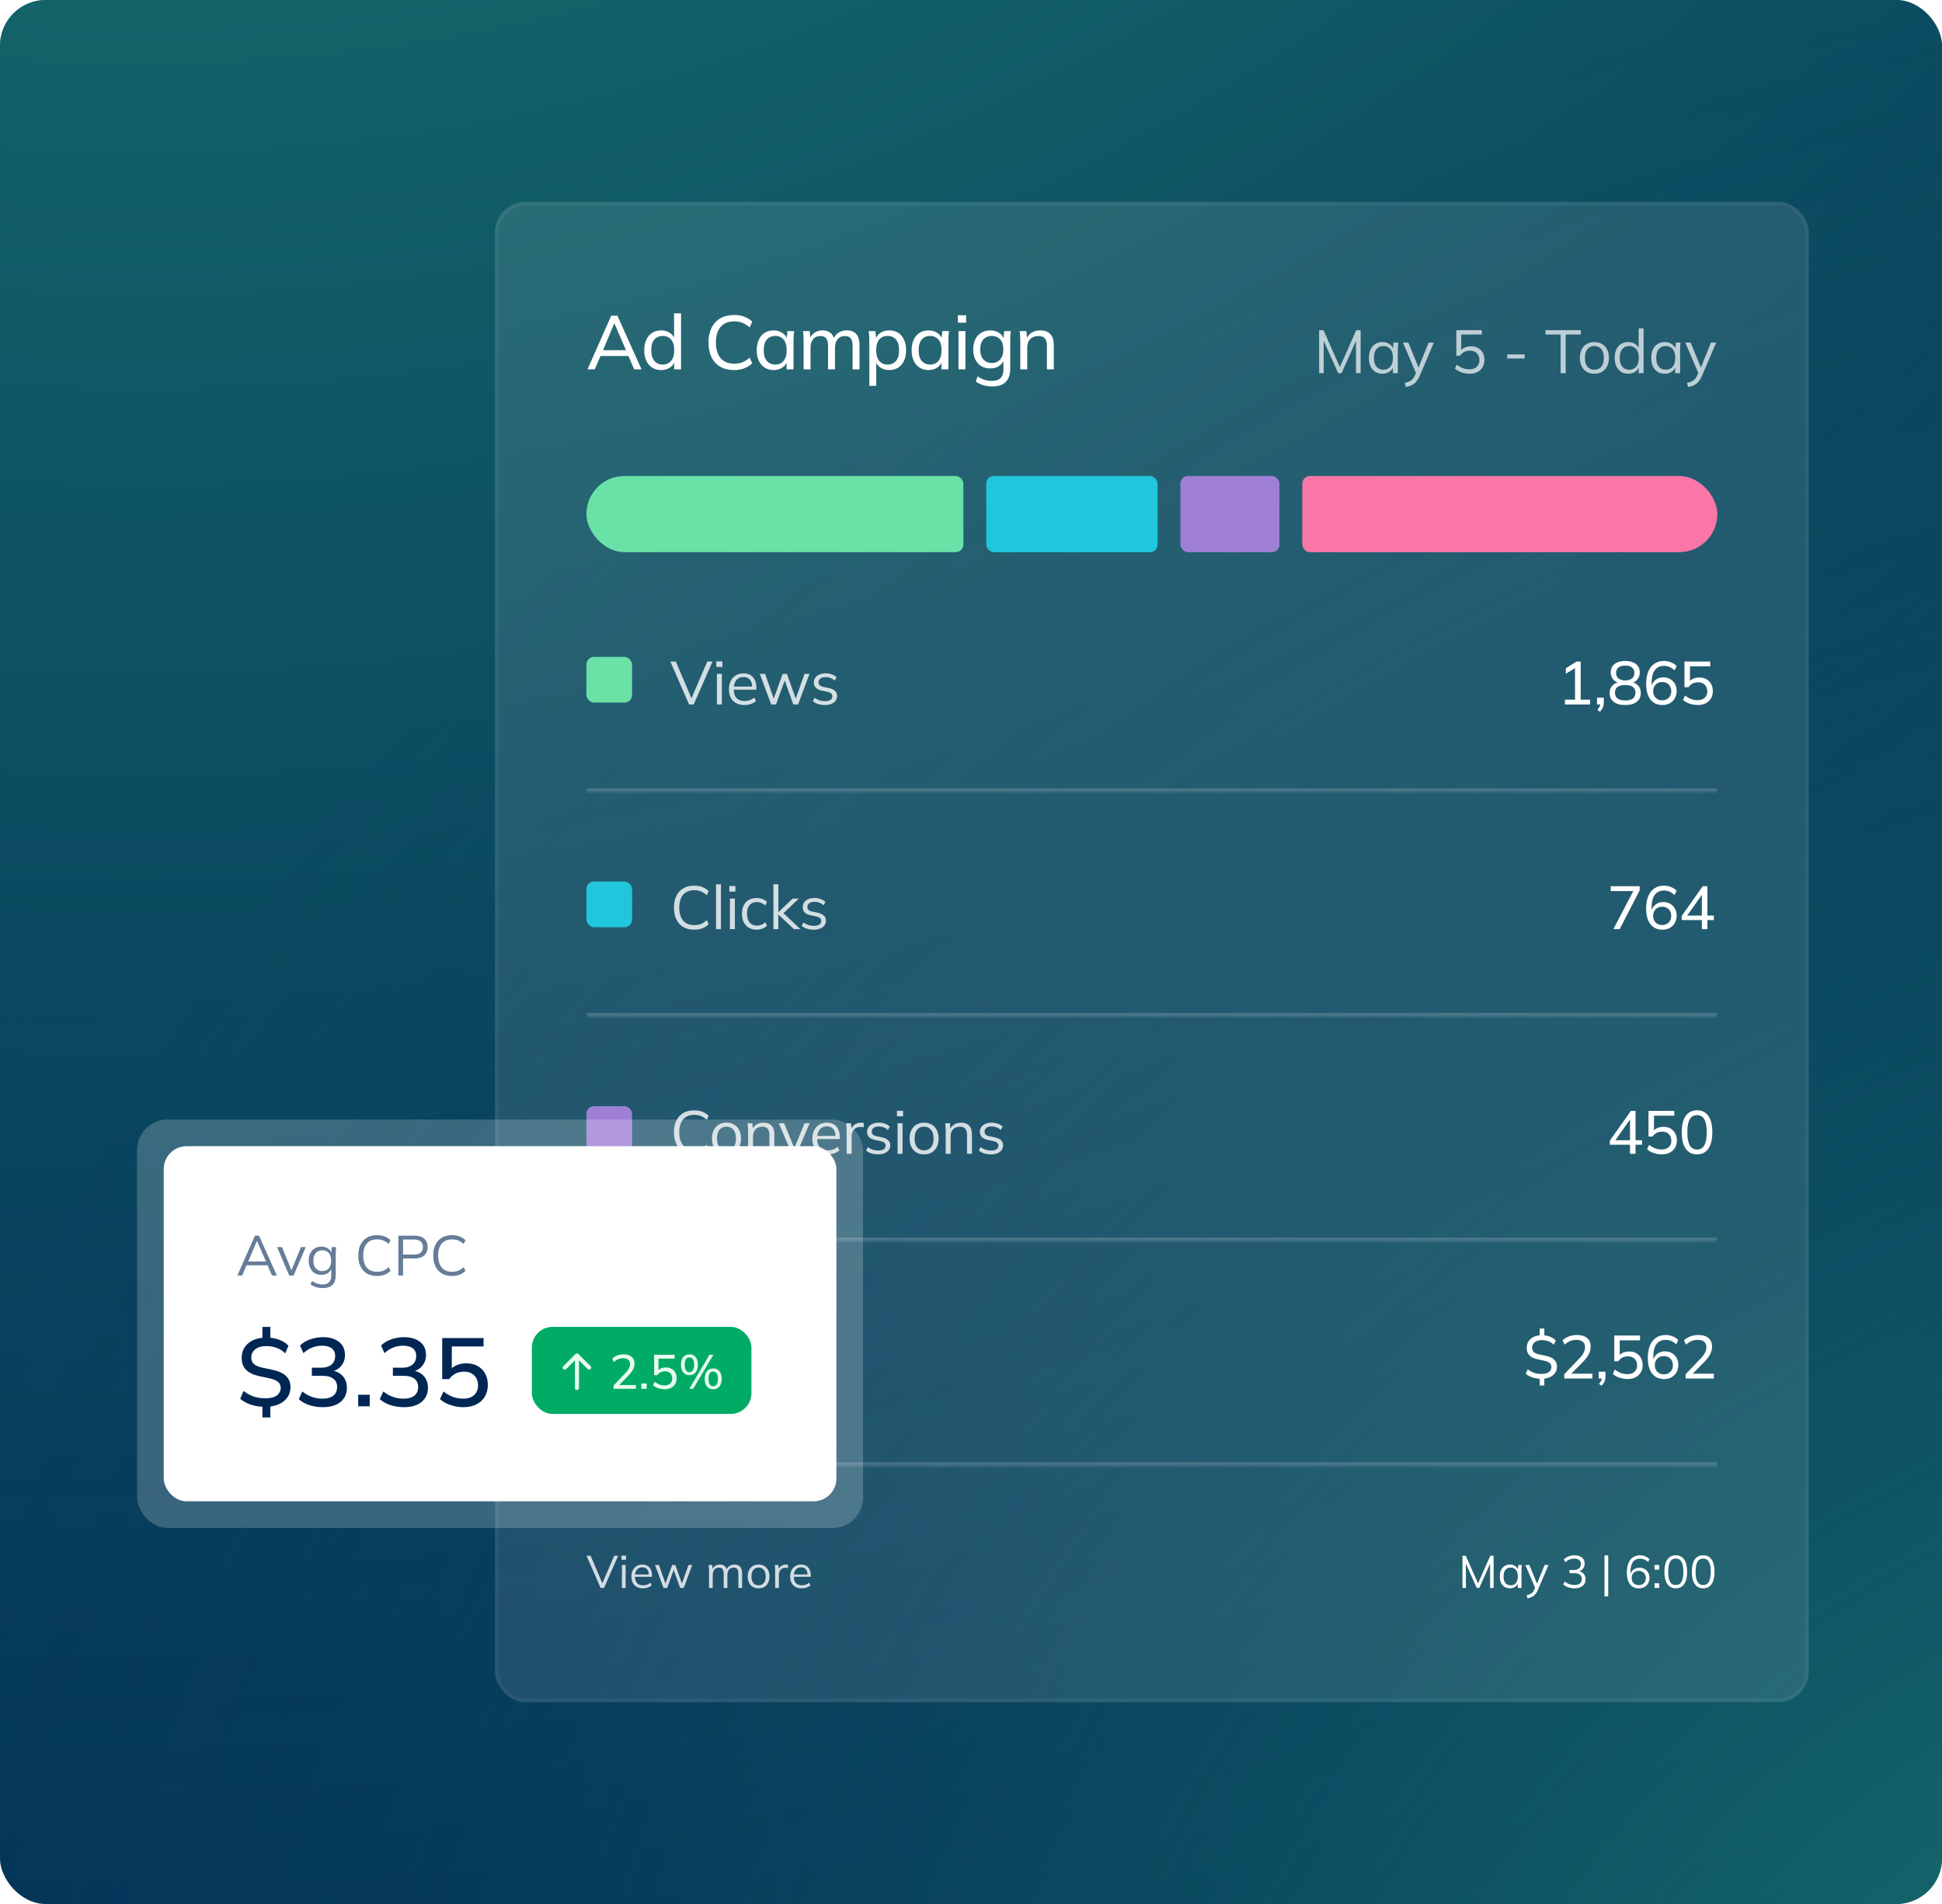 <?xml version="1.0" encoding="UTF-8"?> <svg xmlns="http://www.w3.org/2000/svg" width="510" height="500" viewBox="0 0 510 500" fill="none"><g clip-path="url(#clip0_1187_2104)"><rect width="510" height="500" rx="12" fill="#002654"></rect><circle opacity="0.7" cx="30" cy="-470" r="1534" fill="url(#paint0_radial_1187_2104)"></circle><circle opacity="0.6" cx="630" cy="651" r="703" fill="url(#paint1_radial_1187_2104)"></circle><g filter="url(#filter0_b_1187_2104)"><rect x="130" y="53" width="345" height="394" rx="8" fill="white" fill-opacity="0.1"></rect><rect x="130.5" y="53.5" width="344" height="393" rx="7.5" stroke="white" stroke-opacity="0.05"></rect><path d="M154.28 97L160.52 82.9H162.14L168.48 97H166.56L164.82 93L165.62 93.48H157.04L157.92 93L156.18 97H154.28ZM161.3 84.98L158.18 92.38L157.7 91.96H164.96L164.58 92.38L161.38 84.98H161.3ZM173.628 97.18C172.748 97.18 171.975 96.973 171.308 96.56C170.641 96.147 170.121 95.547 169.748 94.76C169.375 93.973 169.188 93.04 169.188 91.96C169.188 90.88 169.375 89.953 169.748 89.18C170.121 88.393 170.641 87.793 171.308 87.38C171.975 86.967 172.748 86.76 173.628 86.76C174.508 86.76 175.275 86.98 175.928 87.42C176.595 87.86 177.041 88.467 177.268 89.24H177.028V82.28H178.848V97H177.048V94.66H177.268C177.055 95.447 176.615 96.067 175.948 96.52C175.295 96.96 174.521 97.18 173.628 97.18ZM174.048 95.74C174.955 95.74 175.681 95.42 176.228 94.78C176.788 94.14 177.068 93.2 177.068 91.96C177.068 90.72 176.788 89.787 176.228 89.16C175.681 88.533 174.955 88.22 174.048 88.22C173.141 88.22 172.408 88.533 171.848 89.16C171.301 89.787 171.028 90.72 171.028 91.96C171.028 93.2 171.301 94.14 171.848 94.78C172.408 95.42 173.141 95.74 174.048 95.74ZM192.791 97.18C191.377 97.18 190.164 96.887 189.151 96.3C188.151 95.713 187.384 94.88 186.851 93.8C186.317 92.707 186.051 91.42 186.051 89.94C186.051 88.46 186.317 87.18 186.851 86.1C187.384 85.02 188.151 84.187 189.151 83.6C190.164 83.013 191.377 82.72 192.791 82.72C193.804 82.72 194.704 82.873 195.491 83.18C196.277 83.473 196.964 83.907 197.551 84.48L196.871 85.98C196.231 85.42 195.597 85.02 194.971 84.78C194.357 84.527 193.644 84.4 192.831 84.4C191.271 84.4 190.077 84.88 189.251 85.84C188.424 86.8 188.011 88.167 188.011 89.94C188.011 91.713 188.424 93.087 189.251 94.06C190.077 95.02 191.271 95.5 192.831 95.5C193.644 95.5 194.357 95.38 194.971 95.14C195.597 94.887 196.231 94.48 196.871 93.92L197.551 95.4C196.964 95.973 196.271 96.413 195.471 96.72C194.684 97.027 193.791 97.18 192.791 97.18ZM203.17 97.18C202.29 97.18 201.517 96.973 200.85 96.56C200.183 96.147 199.663 95.547 199.29 94.76C198.917 93.973 198.73 93.04 198.73 91.96C198.73 90.88 198.917 89.953 199.29 89.18C199.663 88.393 200.183 87.793 200.85 87.38C201.517 86.967 202.29 86.76 203.17 86.76C204.063 86.76 204.837 86.987 205.49 87.44C206.157 87.88 206.597 88.487 206.81 89.26H206.57L206.79 86.94H208.55C208.51 87.34 208.47 87.74 208.43 88.14C208.403 88.54 208.39 88.933 208.39 89.32V97H206.57V94.7H206.79C206.577 95.46 206.137 96.067 205.47 96.52C204.817 96.96 204.05 97.18 203.17 97.18ZM203.59 95.74C204.497 95.74 205.223 95.42 205.77 94.78C206.317 94.14 206.59 93.2 206.59 91.96C206.59 90.72 206.317 89.787 205.77 89.16C205.223 88.533 204.497 88.22 203.59 88.22C202.683 88.22 201.95 88.533 201.39 89.16C200.843 89.787 200.57 90.72 200.57 91.96C200.57 93.2 200.843 94.14 201.39 94.78C201.937 95.42 202.67 95.74 203.59 95.74ZM211.04 97V89.32C211.04 88.933 211.026 88.54 211 88.14C210.973 87.74 210.933 87.34 210.88 86.94H212.64L212.84 89.1H212.6C212.866 88.353 213.293 87.78 213.88 87.38C214.466 86.967 215.166 86.76 215.98 86.76C216.806 86.76 217.486 86.96 218.02 87.36C218.553 87.747 218.913 88.36 219.1 89.2H218.8C219.053 88.453 219.5 87.86 220.14 87.42C220.78 86.98 221.526 86.76 222.38 86.76C223.486 86.76 224.32 87.087 224.88 87.74C225.44 88.38 225.72 89.38 225.72 90.74V97H223.9V90.84C223.9 89.92 223.74 89.26 223.42 88.86C223.1 88.447 222.593 88.24 221.9 88.24C221.086 88.24 220.446 88.52 219.98 89.08C219.513 89.627 219.28 90.373 219.28 91.32V97H217.46V90.84C217.46 89.92 217.3 89.26 216.98 88.86C216.673 88.447 216.166 88.24 215.46 88.24C214.646 88.24 214.006 88.52 213.54 89.08C213.086 89.627 212.86 90.373 212.86 91.32V97H211.04ZM228.296 101.32V89.32C228.296 88.933 228.282 88.54 228.256 88.14C228.229 87.74 228.189 87.34 228.136 86.94H229.896L230.116 89.26H229.896C230.096 88.487 230.522 87.88 231.176 87.44C231.829 86.987 232.609 86.76 233.516 86.76C234.409 86.76 235.189 86.967 235.856 87.38C236.522 87.793 237.036 88.393 237.396 89.18C237.769 89.953 237.956 90.88 237.956 91.96C237.956 93.04 237.769 93.973 237.396 94.76C237.036 95.547 236.522 96.147 235.856 96.56C235.189 96.973 234.409 97.18 233.516 97.18C232.622 97.18 231.849 96.96 231.196 96.52C230.556 96.067 230.122 95.46 229.896 94.7H230.116V101.32H228.296ZM233.096 95.74C234.016 95.74 234.749 95.42 235.296 94.78C235.842 94.14 236.116 93.2 236.116 91.96C236.116 90.72 235.842 89.787 235.296 89.16C234.749 88.533 234.016 88.22 233.096 88.22C232.176 88.22 231.442 88.533 230.896 89.16C230.362 89.787 230.096 90.72 230.096 91.96C230.096 93.2 230.362 94.14 230.896 94.78C231.442 95.42 232.176 95.74 233.096 95.74ZM243.845 97.18C242.965 97.18 242.192 96.973 241.525 96.56C240.858 96.147 240.338 95.547 239.965 94.76C239.592 93.973 239.405 93.04 239.405 91.96C239.405 90.88 239.592 89.953 239.965 89.18C240.338 88.393 240.858 87.793 241.525 87.38C242.192 86.967 242.965 86.76 243.845 86.76C244.738 86.76 245.512 86.987 246.165 87.44C246.832 87.88 247.272 88.487 247.485 89.26H247.245L247.465 86.94H249.225C249.185 87.34 249.145 87.74 249.105 88.14C249.078 88.54 249.065 88.933 249.065 89.32V97H247.245V94.7H247.465C247.252 95.46 246.812 96.067 246.145 96.52C245.492 96.96 244.725 97.18 243.845 97.18ZM244.265 95.74C245.172 95.74 245.898 95.42 246.445 94.78C246.992 94.14 247.265 93.2 247.265 91.96C247.265 90.72 246.992 89.787 246.445 89.16C245.898 88.533 245.172 88.22 244.265 88.22C243.358 88.22 242.625 88.533 242.065 89.16C241.518 89.787 241.245 90.72 241.245 91.96C241.245 93.2 241.518 94.14 242.065 94.78C242.612 95.42 243.345 95.74 244.265 95.74ZM251.715 97V86.94H253.535V97H251.715ZM251.555 84.74V82.78H253.715V84.74H251.555ZM260.658 101.48C259.778 101.48 258.971 101.373 258.238 101.16C257.504 100.947 256.844 100.62 256.258 100.18L256.738 98.84C257.151 99.12 257.558 99.347 257.958 99.52C258.358 99.693 258.771 99.82 259.198 99.9C259.638 99.98 260.091 100.02 260.558 100.02C261.544 100.02 262.284 99.767 262.778 99.26C263.271 98.753 263.518 98.033 263.518 97.1V94.28H263.718C263.504 95.04 263.064 95.647 262.398 96.1C261.744 96.54 260.971 96.76 260.078 96.76C259.171 96.76 258.378 96.56 257.698 96.16C257.031 95.747 256.511 95.167 256.138 94.42C255.764 93.66 255.578 92.773 255.578 91.76C255.578 90.733 255.764 89.847 256.138 89.1C256.511 88.353 257.031 87.78 257.698 87.38C258.378 86.967 259.171 86.76 260.078 86.76C260.971 86.76 261.744 86.98 262.398 87.42C263.051 87.86 263.484 88.467 263.698 89.24L263.518 89.06L263.698 86.94H265.458C265.418 87.34 265.378 87.74 265.338 88.14C265.311 88.54 265.298 88.933 265.298 89.32V96.88C265.298 98.373 264.904 99.513 264.118 100.3C263.344 101.087 262.191 101.48 260.658 101.48ZM260.478 95.32C261.398 95.32 262.131 95.007 262.678 94.38C263.224 93.753 263.498 92.88 263.498 91.76C263.498 90.627 263.224 89.753 262.678 89.14C262.131 88.527 261.398 88.22 260.478 88.22C259.544 88.22 258.798 88.527 258.238 89.14C257.691 89.753 257.418 90.627 257.418 91.76C257.418 92.88 257.691 93.753 258.238 94.38C258.798 95.007 259.544 95.32 260.478 95.32ZM267.946 97V89.32C267.946 88.933 267.932 88.54 267.906 88.14C267.879 87.74 267.839 87.34 267.786 86.94H269.546L269.746 89.1H269.506C269.812 88.34 270.286 87.76 270.926 87.36C271.566 86.96 272.312 86.76 273.166 86.76C274.352 86.76 275.246 87.087 275.846 87.74C276.446 88.38 276.746 89.38 276.746 90.74V97H274.926V90.84C274.926 89.92 274.746 89.26 274.386 88.86C274.026 88.447 273.466 88.24 272.706 88.24C271.799 88.24 271.079 88.513 270.546 89.06C270.026 89.607 269.766 90.347 269.766 91.28V97H267.946Z" fill="white"></path><path opacity="0.7" d="M346.424 98V86.72H347.576L352.104 96.944H351.64L356.168 86.72H357.32V98H356.104V88.432H356.584L352.312 98H351.432L347.144 88.432H347.624V98H346.424ZM363.054 98.144C362.34 98.144 361.716 97.979 361.182 97.648C360.649 97.307 360.233 96.827 359.934 96.208C359.646 95.589 359.502 94.848 359.502 93.984C359.502 93.109 359.646 92.363 359.934 91.744C360.233 91.125 360.649 90.651 361.182 90.32C361.716 89.989 362.34 89.824 363.054 89.824C363.78 89.824 364.404 90.011 364.926 90.384C365.46 90.747 365.812 91.243 365.982 91.872H365.79L365.966 89.968H367.214C367.182 90.277 367.15 90.592 367.118 90.912C367.097 91.221 367.086 91.525 367.086 91.824V98H365.79V96.112H365.966C365.796 96.741 365.444 97.237 364.91 97.6C364.377 97.963 363.758 98.144 363.054 98.144ZM363.31 97.088C364.078 97.088 364.686 96.827 365.134 96.304C365.582 95.771 365.806 94.997 365.806 93.984C365.806 92.96 365.582 92.187 365.134 91.664C364.686 91.131 364.078 90.864 363.31 90.864C362.553 90.864 361.945 91.131 361.486 91.664C361.038 92.187 360.814 92.96 360.814 93.984C360.814 94.997 361.038 95.771 361.486 96.304C361.945 96.827 362.553 97.088 363.31 97.088ZM369.194 101.632L368.89 100.56C369.391 100.443 369.807 100.304 370.138 100.144C370.479 99.995 370.762 99.792 370.986 99.536C371.21 99.28 371.402 98.96 371.562 98.576L371.978 97.632L371.946 98.176L368.442 89.968H369.85L372.746 97.024H372.33L375.194 89.968H376.554L372.842 98.672C372.629 99.184 372.394 99.611 372.138 99.952C371.882 100.304 371.605 100.587 371.306 100.8C371.018 101.024 370.698 101.2 370.346 101.328C369.994 101.456 369.61 101.557 369.194 101.632ZM385.93 98.144C385.439 98.144 384.959 98.091 384.49 97.984C384.021 97.877 383.578 97.723 383.162 97.52C382.757 97.317 382.399 97.072 382.09 96.784L382.586 95.76C383.109 96.176 383.642 96.485 384.186 96.688C384.73 96.88 385.311 96.976 385.93 96.976C386.741 96.976 387.375 96.757 387.834 96.32C388.293 95.883 388.522 95.307 388.522 94.592C388.522 93.856 388.303 93.253 387.866 92.784C387.429 92.315 386.821 92.08 386.042 92.08C385.487 92.08 384.991 92.192 384.554 92.416C384.117 92.629 383.738 92.965 383.418 93.424H382.458V86.72H389.146V87.84H383.738V92.336H383.386C383.674 91.888 384.069 91.547 384.57 91.312C385.082 91.067 385.658 90.944 386.298 90.944C387.023 90.944 387.647 91.093 388.17 91.392C388.703 91.691 389.114 92.107 389.402 92.64C389.69 93.173 389.834 93.797 389.834 94.512C389.834 95.227 389.674 95.861 389.354 96.416C389.045 96.96 388.597 97.387 388.01 97.696C387.434 97.995 386.741 98.144 385.93 98.144ZM395.84 94.144V93.072H400.4V94.144H395.84ZM409.847 98V87.84H405.863V86.72H415.143V87.84H411.175V98H409.847ZM418.701 98.144C417.933 98.144 417.261 97.979 416.685 97.648C416.119 97.307 415.682 96.827 415.373 96.208C415.063 95.579 414.909 94.837 414.909 93.984C414.909 93.12 415.063 92.379 415.373 91.76C415.682 91.141 416.119 90.667 416.685 90.336C417.261 89.995 417.933 89.824 418.701 89.824C419.479 89.824 420.151 89.995 420.717 90.336C421.293 90.667 421.735 91.141 422.045 91.76C422.365 92.379 422.525 93.12 422.525 93.984C422.525 94.837 422.365 95.579 422.045 96.208C421.735 96.827 421.293 97.307 420.717 97.648C420.151 97.979 419.479 98.144 418.701 98.144ZM418.701 97.088C419.469 97.088 420.077 96.827 420.525 96.304C420.973 95.771 421.197 94.997 421.197 93.984C421.197 92.96 420.967 92.187 420.509 91.664C420.061 91.131 419.458 90.864 418.701 90.864C417.943 90.864 417.341 91.131 416.893 91.664C416.445 92.187 416.221 92.96 416.221 93.984C416.221 94.997 416.445 95.771 416.893 96.304C417.341 96.827 417.943 97.088 418.701 97.088ZM427.585 98.144C426.881 98.144 426.263 97.979 425.729 97.648C425.196 97.307 424.78 96.827 424.481 96.208C424.193 95.589 424.049 94.848 424.049 93.984C424.049 93.109 424.193 92.363 424.481 91.744C424.78 91.125 425.196 90.651 425.729 90.32C426.263 89.989 426.881 89.824 427.585 89.824C428.311 89.824 428.935 90.005 429.457 90.368C429.991 90.731 430.348 91.221 430.529 91.84H430.337V86.224H431.633V98H430.353V96.08H430.529C430.359 96.72 430.007 97.227 429.473 97.6C428.94 97.963 428.311 98.144 427.585 98.144ZM427.857 97.088C428.615 97.088 429.223 96.827 429.681 96.304C430.14 95.771 430.369 94.997 430.369 93.984C430.369 92.96 430.14 92.187 429.681 91.664C429.223 91.131 428.615 90.864 427.857 90.864C427.1 90.864 426.492 91.131 426.033 91.664C425.585 92.187 425.361 92.96 425.361 93.984C425.361 94.997 425.585 95.771 426.033 96.304C426.492 96.827 427.1 97.088 427.857 97.088ZM437.195 98.144C436.48 98.144 435.856 97.979 435.323 97.648C434.79 97.307 434.374 96.827 434.075 96.208C433.787 95.589 433.643 94.848 433.643 93.984C433.643 93.109 433.787 92.363 434.075 91.744C434.374 91.125 434.79 90.651 435.323 90.32C435.856 89.989 436.48 89.824 437.195 89.824C437.92 89.824 438.544 90.011 439.067 90.384C439.6 90.747 439.952 91.243 440.123 91.872H439.931L440.107 89.968H441.355C441.323 90.277 441.291 90.592 441.259 90.912C441.238 91.221 441.227 91.525 441.227 91.824V98H439.931V96.112H440.107C439.936 96.741 439.584 97.237 439.051 97.6C438.518 97.963 437.899 98.144 437.195 98.144ZM437.451 97.088C438.219 97.088 438.827 96.827 439.275 96.304C439.723 95.771 439.947 94.997 439.947 93.984C439.947 92.96 439.723 92.187 439.275 91.664C438.827 91.131 438.219 90.864 437.451 90.864C436.694 90.864 436.086 91.131 435.627 91.664C435.179 92.187 434.955 92.96 434.955 93.984C434.955 94.997 435.179 95.771 435.627 96.304C436.086 96.827 436.694 97.088 437.451 97.088ZM443.335 101.632L443.031 100.56C443.532 100.443 443.948 100.304 444.279 100.144C444.62 99.995 444.903 99.792 445.127 99.536C445.351 99.28 445.543 98.96 445.703 98.576L446.119 97.632L446.087 98.176L442.583 89.968H443.991L446.887 97.024H446.471L449.335 89.968H450.695L446.983 98.672C446.769 99.184 446.535 99.611 446.279 99.952C446.023 100.304 445.745 100.587 445.447 100.8C445.159 101.024 444.839 101.2 444.487 101.328C444.135 101.456 443.751 101.557 443.335 101.632Z" fill="white"></path><g clip-path="url(#clip1_1187_2104)"><rect x="154" y="125" width="99" height="20" rx="2" fill="#69E1A7"></rect><rect x="259" y="125" width="45" height="20" rx="2" fill="#21C6DC"></rect><rect x="310" y="125" width="26" height="20" rx="2" fill="#9F80D5"></rect><rect x="342" y="125" width="109" height="20" rx="2" fill="#FA76A6"></rect></g><mask id="path-13-inside-1_1187_2104" fill="white"><path d="M154 169H451V208H154V169Z"></path></mask><path d="M451 207H154V209H451V207Z" fill="#E5E9EE" fill-opacity="0.2" mask="url(#path-13-inside-1_1187_2104)"></path><rect x="154" y="172.5" width="12" height="12" rx="2" fill="#69E1A7"></rect><path opacity="0.8" d="M180.96 185L176.048 173.72H177.472L181.84 183.944H181.344L185.744 173.72H187.12L182.176 185H180.96ZM188.276 185V176.968H189.572V185H188.276ZM188.116 175.144V173.688H189.716V175.144H188.116ZM195.496 185.144C194.238 185.144 193.246 184.781 192.52 184.056C191.795 183.32 191.432 182.301 191.432 181C191.432 180.157 191.592 179.427 191.912 178.808C192.232 178.179 192.68 177.693 193.256 177.352C193.832 177 194.494 176.824 195.24 176.824C195.976 176.824 196.595 176.979 197.096 177.288C197.598 177.597 197.982 178.04 198.248 178.616C198.515 179.181 198.648 179.853 198.648 180.632V181.112H192.424V180.296H197.8L197.528 180.504C197.528 179.651 197.336 178.984 196.952 178.504C196.568 178.024 195.998 177.784 195.24 177.784C194.44 177.784 193.816 178.067 193.368 178.632C192.92 179.187 192.696 179.939 192.696 180.888V181.032C192.696 182.035 192.942 182.797 193.432 183.32C193.934 183.832 194.632 184.088 195.528 184.088C196.008 184.088 196.456 184.019 196.872 183.88C197.299 183.731 197.704 183.491 198.088 183.16L198.536 184.072C198.184 184.413 197.736 184.68 197.192 184.872C196.659 185.053 196.094 185.144 195.496 185.144ZM202.522 185L199.546 176.968H200.922L203.402 184.04H202.986L205.546 176.968H206.666L209.178 184.04H208.778L211.274 176.968H212.586L209.594 185H208.346L205.754 177.816H206.394L203.786 185H202.522ZM216.64 185.144C216 185.144 215.402 185.059 214.848 184.888C214.293 184.707 213.834 184.456 213.472 184.136L213.92 183.224C214.314 183.533 214.741 183.763 215.2 183.912C215.669 184.061 216.154 184.136 216.656 184.136C217.296 184.136 217.776 184.024 218.096 183.8C218.426 183.565 218.592 183.245 218.592 182.84C218.592 182.531 218.485 182.285 218.272 182.104C218.069 181.912 217.733 181.763 217.264 181.656L215.776 181.352C215.093 181.203 214.581 180.952 214.24 180.6C213.898 180.237 213.728 179.779 213.728 179.224C213.728 178.755 213.85 178.344 214.096 177.992C214.341 177.629 214.698 177.347 215.168 177.144C215.637 176.931 216.186 176.824 216.816 176.824C217.402 176.824 217.941 176.915 218.432 177.096C218.933 177.267 219.349 177.517 219.68 177.848L219.216 178.744C218.896 178.435 218.528 178.205 218.112 178.056C217.706 177.896 217.285 177.816 216.848 177.816C216.218 177.816 215.744 177.944 215.424 178.2C215.114 178.445 214.96 178.771 214.96 179.176C214.96 179.485 215.056 179.741 215.248 179.944C215.45 180.136 215.76 180.28 216.176 180.376L217.664 180.68C218.389 180.84 218.928 181.091 219.28 181.432C219.642 181.763 219.824 182.211 219.824 182.776C219.824 183.256 219.69 183.677 219.424 184.04C219.157 184.392 218.784 184.664 218.304 184.856C217.834 185.048 217.28 185.144 216.64 185.144Z" fill="white"></path><path d="M410.984 185V183.736H413.624V174.984H414.376L411.224 176.936V175.48L414.04 173.72H415.112V183.736H417.592V185H410.984ZM420.146 186.904L419.49 186.392C419.788 186.083 419.991 185.789 420.098 185.512C420.204 185.245 420.258 184.968 420.258 184.68L420.578 185H419.41V183.224H421.186V184.456C421.186 184.915 421.111 185.336 420.962 185.72C420.812 186.115 420.54 186.509 420.146 186.904ZM426.808 185.144C425.507 185.144 424.499 184.867 423.784 184.312C423.069 183.757 422.712 182.984 422.712 181.992C422.712 181.213 422.952 180.568 423.432 180.056C423.923 179.533 424.557 179.219 425.336 179.112V179.368C424.621 179.219 424.051 178.893 423.624 178.392C423.208 177.891 423 177.288 423 176.584C423 175.645 423.336 174.909 424.008 174.376C424.691 173.843 425.624 173.576 426.808 173.576C428.003 173.576 428.936 173.843 429.608 174.376C430.291 174.909 430.632 175.645 430.632 176.584C430.632 177.288 430.429 177.896 430.024 178.408C429.629 178.92 429.08 179.24 428.376 179.368V179.112C429.155 179.219 429.768 179.533 430.216 180.056C430.675 180.568 430.904 181.213 430.904 181.992C430.904 182.984 430.547 183.757 429.832 184.312C429.128 184.867 428.12 185.144 426.808 185.144ZM426.808 183.944C427.715 183.944 428.387 183.773 428.824 183.432C429.272 183.091 429.496 182.584 429.496 181.912C429.496 181.229 429.272 180.723 428.824 180.392C428.387 180.061 427.715 179.896 426.808 179.896C425.912 179.896 425.24 180.061 424.792 180.392C424.344 180.723 424.12 181.229 424.12 181.912C424.12 182.584 424.344 183.091 424.792 183.432C425.24 183.773 425.912 183.944 426.808 183.944ZM426.808 178.68C427.587 178.68 428.179 178.509 428.584 178.168C429 177.816 429.208 177.331 429.208 176.712C429.208 176.104 429 175.629 428.584 175.288C428.179 174.947 427.587 174.776 426.808 174.776C426.04 174.776 425.448 174.947 425.032 175.288C424.616 175.629 424.408 176.104 424.408 176.712C424.408 177.331 424.616 177.816 425.032 178.168C425.448 178.509 426.04 178.68 426.808 178.68ZM436.61 185.144C435.234 185.144 434.173 184.659 433.426 183.688C432.679 182.717 432.306 181.363 432.306 179.624C432.306 178.323 432.493 177.224 432.866 176.328C433.25 175.432 433.794 174.749 434.498 174.28C435.202 173.811 436.045 173.576 437.026 173.576C437.623 173.576 438.221 173.693 438.818 173.928C439.415 174.163 439.911 174.488 440.306 174.904L439.762 176.056C439.367 175.651 438.93 175.352 438.45 175.16C437.981 174.957 437.501 174.856 437.01 174.856C435.954 174.856 435.143 175.235 434.578 175.992C434.023 176.739 433.746 177.853 433.746 179.336V180.76H433.586C433.661 180.163 433.842 179.651 434.13 179.224C434.429 178.797 434.807 178.467 435.266 178.232C435.735 177.997 436.263 177.88 436.85 177.88C437.522 177.88 438.119 178.035 438.642 178.344C439.165 178.653 439.575 179.075 439.874 179.608C440.173 180.141 440.322 180.76 440.322 181.464C440.322 182.168 440.162 182.803 439.842 183.368C439.522 183.923 439.085 184.36 438.53 184.68C437.975 184.989 437.335 185.144 436.61 185.144ZM436.53 183.912C436.999 183.912 437.41 183.811 437.762 183.608C438.125 183.405 438.402 183.123 438.594 182.76C438.797 182.397 438.898 181.981 438.898 181.512C438.898 181.043 438.797 180.627 438.594 180.264C438.402 179.901 438.125 179.619 437.762 179.416C437.41 179.213 436.999 179.112 436.53 179.112C436.061 179.112 435.645 179.213 435.282 179.416C434.93 179.619 434.653 179.901 434.45 180.264C434.247 180.627 434.146 181.043 434.146 181.512C434.146 181.981 434.247 182.397 434.45 182.76C434.653 183.123 434.93 183.405 435.282 183.608C435.645 183.811 436.061 183.912 436.53 183.912ZM445.868 185.144C445.377 185.144 444.892 185.091 444.412 184.984C443.942 184.877 443.5 184.728 443.084 184.536C442.668 184.333 442.305 184.088 441.996 183.8L442.524 182.648C443.046 183.064 443.58 183.373 444.124 183.576C444.668 183.768 445.238 183.864 445.836 183.864C446.625 183.864 447.244 183.656 447.692 183.24C448.14 182.824 448.364 182.269 448.364 181.576C448.364 180.861 448.15 180.285 447.724 179.848C447.297 179.4 446.705 179.176 445.948 179.176C445.425 179.176 444.95 179.283 444.524 179.496C444.108 179.699 443.74 180.024 443.42 180.472H442.364V173.72H449.132V174.984H443.804V179.256H443.42C443.708 178.829 444.097 178.499 444.588 178.264C445.089 178.029 445.649 177.912 446.268 177.912C446.993 177.912 447.617 178.061 448.14 178.36C448.673 178.659 449.084 179.08 449.372 179.624C449.67 180.157 449.82 180.781 449.82 181.496C449.82 182.211 449.66 182.845 449.34 183.4C449.02 183.944 448.561 184.371 447.964 184.68C447.377 184.989 446.678 185.144 445.868 185.144Z" fill="white"></path><mask id="path-18-inside-2_1187_2104" fill="white"><path d="M154 208H451V267H154V208Z"></path></mask><path d="M451 266H154V268H451V266Z" fill="#E5E9EE" fill-opacity="0.2" mask="url(#path-18-inside-2_1187_2104)"></path><rect x="154" y="231.5" width="12" height="12" rx="2" fill="#21C6DC"></rect><path opacity="0.8" d="M182.32 244.144C181.189 244.144 180.229 243.909 179.44 243.44C178.651 242.971 178.043 242.304 177.616 241.44C177.2 240.576 176.992 239.547 176.992 238.352C176.992 237.157 177.2 236.133 177.616 235.28C178.043 234.416 178.651 233.749 179.44 233.28C180.229 232.811 181.189 232.576 182.32 232.576C183.12 232.576 183.835 232.699 184.464 232.944C185.093 233.189 185.643 233.547 186.112 234.016L185.616 235.072C185.104 234.624 184.597 234.299 184.096 234.096C183.595 233.883 183.008 233.776 182.336 233.776C181.045 233.776 180.064 234.176 179.392 234.976C178.72 235.776 178.384 236.901 178.384 238.352C178.384 239.803 178.72 240.933 179.392 241.744C180.064 242.544 181.045 242.944 182.336 242.944C183.008 242.944 183.595 242.843 184.096 242.64C184.597 242.427 185.104 242.091 185.616 241.632L186.112 242.704C185.643 243.163 185.093 243.52 184.464 243.776C183.835 244.021 183.12 244.144 182.32 244.144ZM188.042 244V232.224H189.338V244H188.042ZM191.694 244V235.968H192.99V244H191.694ZM191.534 234.144V232.688H193.134V234.144H191.534ZM198.723 244.144C197.933 244.144 197.245 243.973 196.659 243.632C196.083 243.291 195.635 242.805 195.315 242.176C195.005 241.547 194.851 240.8 194.851 239.936C194.851 239.061 195.011 238.32 195.331 237.712C195.651 237.093 196.099 236.624 196.675 236.304C197.261 235.984 197.944 235.824 198.723 235.824C199.235 235.824 199.731 235.915 200.211 236.096C200.701 236.277 201.107 236.533 201.427 236.864L200.963 237.792C200.643 237.483 200.291 237.253 199.907 237.104C199.533 236.955 199.165 236.88 198.803 236.88C197.971 236.88 197.325 237.141 196.867 237.664C196.408 238.187 196.179 238.949 196.179 239.952C196.179 240.944 196.408 241.712 196.867 242.256C197.325 242.8 197.971 243.072 198.803 243.072C199.155 243.072 199.517 243.003 199.891 242.864C200.275 242.725 200.632 242.496 200.963 242.176L201.427 243.088C201.096 243.429 200.685 243.691 200.195 243.872C199.704 244.053 199.213 244.144 198.723 244.144ZM203.108 244V232.224H204.404V239.536H204.436L208.164 235.968H209.796L205.396 240.16L205.428 239.504L210.212 244H208.532L204.436 240.224H204.404V244H203.108ZM213.714 244.144C213.074 244.144 212.477 244.059 211.922 243.888C211.367 243.707 210.909 243.456 210.546 243.136L210.994 242.224C211.389 242.533 211.815 242.763 212.274 242.912C212.743 243.061 213.229 243.136 213.73 243.136C214.37 243.136 214.85 243.024 215.17 242.8C215.501 242.565 215.666 242.245 215.666 241.84C215.666 241.531 215.559 241.285 215.346 241.104C215.143 240.912 214.807 240.763 214.338 240.656L212.85 240.352C212.167 240.203 211.655 239.952 211.314 239.6C210.973 239.237 210.802 238.779 210.802 238.224C210.802 237.755 210.925 237.344 211.17 236.992C211.415 236.629 211.773 236.347 212.242 236.144C212.711 235.931 213.261 235.824 213.89 235.824C214.477 235.824 215.015 235.915 215.506 236.096C216.007 236.267 216.423 236.517 216.754 236.848L216.29 237.744C215.97 237.435 215.602 237.205 215.186 237.056C214.781 236.896 214.359 236.816 213.922 236.816C213.293 236.816 212.818 236.944 212.498 237.2C212.189 237.445 212.034 237.771 212.034 238.176C212.034 238.485 212.13 238.741 212.322 238.944C212.525 239.136 212.834 239.28 213.25 239.376L214.738 239.68C215.463 239.84 216.002 240.091 216.354 240.432C216.717 240.763 216.898 241.211 216.898 241.776C216.898 242.256 216.765 242.677 216.498 243.04C216.231 243.392 215.858 243.664 215.378 243.856C214.909 244.048 214.354 244.144 213.714 244.144Z" fill="white"></path><path d="M423.696 244L429.248 233.392V234H423.008V232.72H430.608V233.824L425.344 244H423.696ZM436.602 244.144C435.226 244.144 434.164 243.659 433.418 242.688C432.671 241.717 432.298 240.363 432.298 238.624C432.298 237.323 432.484 236.224 432.858 235.328C433.242 234.432 433.786 233.749 434.49 233.28C435.194 232.811 436.036 232.576 437.018 232.576C437.615 232.576 438.212 232.693 438.81 232.928C439.407 233.163 439.903 233.488 440.298 233.904L439.754 235.056C439.359 234.651 438.922 234.352 438.442 234.16C437.972 233.957 437.492 233.856 437.002 233.856C435.946 233.856 435.135 234.235 434.57 234.992C434.015 235.739 433.738 236.853 433.738 238.336V239.76H433.578C433.652 239.163 433.834 238.651 434.122 238.224C434.42 237.797 434.799 237.467 435.258 237.232C435.727 236.997 436.255 236.88 436.842 236.88C437.514 236.88 438.111 237.035 438.634 237.344C439.156 237.653 439.567 238.075 439.866 238.608C440.164 239.141 440.314 239.76 440.314 240.464C440.314 241.168 440.154 241.803 439.834 242.368C439.514 242.923 439.076 243.36 438.522 243.68C437.967 243.989 437.327 244.144 436.602 244.144ZM436.522 242.912C436.991 242.912 437.402 242.811 437.754 242.608C438.116 242.405 438.394 242.123 438.586 241.76C438.788 241.397 438.89 240.981 438.89 240.512C438.89 240.043 438.788 239.627 438.586 239.264C438.394 238.901 438.116 238.619 437.754 238.416C437.402 238.213 436.991 238.112 436.522 238.112C436.052 238.112 435.636 238.213 435.274 238.416C434.922 238.619 434.644 238.901 434.442 239.264C434.239 239.627 434.138 240.043 434.138 240.512C434.138 240.981 434.239 241.397 434.442 241.76C434.644 242.123 434.922 242.405 435.274 242.608C435.636 242.811 436.052 242.912 436.522 242.912ZM446.932 244V241.616H441.636V240.544L447.172 232.72H448.388V240.432H450.084V241.616H448.388V244H446.932ZM446.932 240.432V234.48H447.3L442.836 240.784V240.432H446.932Z" fill="white"></path><mask id="path-23-inside-3_1187_2104" fill="white"><path d="M154 267H451V326H154V267Z"></path></mask><path d="M451 325H154V327H451V325Z" fill="#E5E9EE" fill-opacity="0.2" mask="url(#path-23-inside-3_1187_2104)"></path><rect x="154" y="290.5" width="12" height="12" rx="2" fill="#9F80D5"></rect><path opacity="0.8" d="M182.32 303.144C181.189 303.144 180.229 302.909 179.44 302.44C178.651 301.971 178.043 301.304 177.616 300.44C177.2 299.576 176.992 298.547 176.992 297.352C176.992 296.157 177.2 295.133 177.616 294.28C178.043 293.416 178.651 292.749 179.44 292.28C180.229 291.811 181.189 291.576 182.32 291.576C183.12 291.576 183.835 291.699 184.464 291.944C185.093 292.189 185.643 292.547 186.112 293.016L185.616 294.072C185.104 293.624 184.597 293.299 184.096 293.096C183.595 292.883 183.008 292.776 182.336 292.776C181.045 292.776 180.064 293.176 179.392 293.976C178.72 294.776 178.384 295.901 178.384 297.352C178.384 298.803 178.72 299.933 179.392 300.744C180.064 301.544 181.045 301.944 182.336 301.944C183.008 301.944 183.595 301.843 184.096 301.64C184.597 301.427 185.104 301.091 185.616 300.632L186.112 301.704C185.643 302.163 185.093 302.52 184.464 302.776C183.835 303.021 183.12 303.144 182.32 303.144ZM190.775 303.144C190.007 303.144 189.335 302.979 188.759 302.648C188.194 302.307 187.756 301.827 187.447 301.208C187.138 300.579 186.983 299.837 186.983 298.984C186.983 298.12 187.138 297.379 187.447 296.76C187.756 296.141 188.194 295.667 188.759 295.336C189.335 294.995 190.007 294.824 190.775 294.824C191.554 294.824 192.226 294.995 192.791 295.336C193.367 295.667 193.81 296.141 194.119 296.76C194.439 297.379 194.599 298.12 194.599 298.984C194.599 299.837 194.439 300.579 194.119 301.208C193.81 301.827 193.367 302.307 192.791 302.648C192.226 302.979 191.554 303.144 190.775 303.144ZM190.775 302.088C191.543 302.088 192.151 301.827 192.599 301.304C193.047 300.771 193.271 299.997 193.271 298.984C193.271 297.96 193.042 297.187 192.583 296.664C192.135 296.131 191.532 295.864 190.775 295.864C190.018 295.864 189.415 296.131 188.967 296.664C188.519 297.187 188.295 297.96 188.295 298.984C188.295 299.997 188.519 300.771 188.967 301.304C189.415 301.827 190.018 302.088 190.775 302.088ZM196.46 303V296.824C196.46 296.525 196.444 296.221 196.412 295.912C196.39 295.592 196.364 295.277 196.332 294.968H197.58L197.74 296.728H197.548C197.782 296.109 198.156 295.64 198.668 295.32C199.19 294.989 199.793 294.824 200.476 294.824C201.425 294.824 202.14 295.08 202.62 295.592C203.11 296.093 203.356 296.888 203.356 297.976V303H202.06V298.056C202.06 297.299 201.905 296.749 201.596 296.408C201.297 296.056 200.828 295.88 200.188 295.88C199.441 295.88 198.849 296.109 198.412 296.568C197.974 297.027 197.756 297.64 197.756 298.408V303H196.46ZM207.965 303L204.525 294.968H205.933L208.813 302.04H208.381L211.293 294.968H212.637L209.197 303H207.965ZM217.395 303.144C216.136 303.144 215.144 302.781 214.419 302.056C213.694 301.32 213.331 300.301 213.331 299C213.331 298.157 213.491 297.427 213.811 296.808C214.131 296.179 214.579 295.693 215.155 295.352C215.731 295 216.392 294.824 217.139 294.824C217.875 294.824 218.494 294.979 218.995 295.288C219.496 295.597 219.88 296.04 220.147 296.616C220.414 297.181 220.547 297.853 220.547 298.632V299.112H214.323V298.296H219.699L219.427 298.504C219.427 297.651 219.235 296.984 218.851 296.504C218.467 296.024 217.896 295.784 217.139 295.784C216.339 295.784 215.715 296.067 215.267 296.632C214.819 297.187 214.595 297.939 214.595 298.888V299.032C214.595 300.035 214.84 300.797 215.331 301.32C215.832 301.832 216.531 302.088 217.427 302.088C217.907 302.088 218.355 302.019 218.771 301.88C219.198 301.731 219.603 301.491 219.987 301.16L220.435 302.072C220.083 302.413 219.635 302.68 219.091 302.872C218.558 303.053 217.992 303.144 217.395 303.144ZM222.338 303V296.904C222.338 296.584 222.328 296.259 222.306 295.928C222.296 295.597 222.274 295.277 222.242 294.968H223.49L223.65 296.92L223.426 296.936C223.533 296.456 223.72 296.061 223.986 295.752C224.253 295.443 224.568 295.213 224.93 295.064C225.293 294.904 225.672 294.824 226.066 294.824C226.226 294.824 226.365 294.829 226.482 294.84C226.61 294.851 226.728 294.877 226.834 294.92L226.818 296.072C226.658 296.019 226.509 295.987 226.37 295.976C226.242 295.955 226.093 295.944 225.922 295.944C225.453 295.944 225.042 296.056 224.69 296.28C224.349 296.504 224.088 296.792 223.906 297.144C223.736 297.496 223.65 297.869 223.65 298.264V303H222.338ZM230.617 303.144C229.977 303.144 229.379 303.059 228.825 302.888C228.27 302.707 227.811 302.456 227.449 302.136L227.897 301.224C228.291 301.533 228.718 301.763 229.177 301.912C229.646 302.061 230.131 302.136 230.633 302.136C231.273 302.136 231.753 302.024 232.073 301.8C232.403 301.565 232.569 301.245 232.569 300.84C232.569 300.531 232.462 300.285 232.249 300.104C232.046 299.912 231.71 299.763 231.241 299.656L229.753 299.352C229.07 299.203 228.558 298.952 228.217 298.6C227.875 298.237 227.705 297.779 227.705 297.224C227.705 296.755 227.827 296.344 228.073 295.992C228.318 295.629 228.675 295.347 229.145 295.144C229.614 294.931 230.163 294.824 230.793 294.824C231.379 294.824 231.918 294.915 232.409 295.096C232.91 295.267 233.326 295.517 233.657 295.848L233.193 296.744C232.873 296.435 232.505 296.205 232.089 296.056C231.683 295.896 231.262 295.816 230.825 295.816C230.195 295.816 229.721 295.944 229.401 296.2C229.091 296.445 228.937 296.771 228.937 297.176C228.937 297.485 229.033 297.741 229.225 297.944C229.427 298.136 229.737 298.28 230.153 298.376L231.641 298.68C232.366 298.84 232.905 299.091 233.257 299.432C233.619 299.763 233.801 300.211 233.801 300.776C233.801 301.256 233.667 301.677 233.401 302.04C233.134 302.392 232.761 302.664 232.281 302.856C231.811 303.048 231.257 303.144 230.617 303.144ZM235.722 303V294.968H237.018V303H235.722ZM235.562 293.144V291.688H237.162V293.144H235.562ZM242.671 303.144C241.903 303.144 241.231 302.979 240.655 302.648C240.089 302.307 239.652 301.827 239.343 301.208C239.033 300.579 238.879 299.837 238.879 298.984C238.879 298.12 239.033 297.379 239.343 296.76C239.652 296.141 240.089 295.667 240.655 295.336C241.231 294.995 241.903 294.824 242.671 294.824C243.449 294.824 244.121 294.995 244.687 295.336C245.263 295.667 245.705 296.141 246.015 296.76C246.335 297.379 246.495 298.12 246.495 298.984C246.495 299.837 246.335 300.579 246.015 301.208C245.705 301.827 245.263 302.307 244.687 302.648C244.121 302.979 243.449 303.144 242.671 303.144ZM242.671 302.088C243.439 302.088 244.047 301.827 244.495 301.304C244.943 300.771 245.167 299.997 245.167 298.984C245.167 297.96 244.937 297.187 244.479 296.664C244.031 296.131 243.428 295.864 242.671 295.864C241.913 295.864 241.311 296.131 240.863 296.664C240.415 297.187 240.191 297.96 240.191 298.984C240.191 299.997 240.415 300.771 240.863 301.304C241.311 301.827 241.913 302.088 242.671 302.088ZM248.355 303V296.824C248.355 296.525 248.339 296.221 248.307 295.912C248.286 295.592 248.259 295.277 248.227 294.968H249.475L249.635 296.728H249.443C249.678 296.109 250.051 295.64 250.563 295.32C251.086 294.989 251.689 294.824 252.371 294.824C253.321 294.824 254.035 295.08 254.515 295.592C255.006 296.093 255.251 296.888 255.251 297.976V303H253.955V298.056C253.955 297.299 253.801 296.749 253.491 296.408C253.193 296.056 252.723 295.88 252.083 295.88C251.337 295.88 250.745 296.109 250.307 296.568C249.87 297.027 249.651 297.64 249.651 298.408V303H248.355ZM260.242 303.144C259.602 303.144 259.005 303.059 258.45 302.888C257.896 302.707 257.437 302.456 257.074 302.136L257.522 301.224C257.917 301.533 258.344 301.763 258.802 301.912C259.272 302.061 259.757 302.136 260.258 302.136C260.898 302.136 261.378 302.024 261.698 301.8C262.029 301.565 262.194 301.245 262.194 300.84C262.194 300.531 262.088 300.285 261.874 300.104C261.672 299.912 261.336 299.763 260.866 299.656L259.378 299.352C258.696 299.203 258.184 298.952 257.842 298.6C257.501 298.237 257.33 297.779 257.33 297.224C257.33 296.755 257.453 296.344 257.698 295.992C257.944 295.629 258.301 295.347 258.77 295.144C259.24 294.931 259.789 294.824 260.418 294.824C261.005 294.824 261.544 294.915 262.034 295.096C262.536 295.267 262.952 295.517 263.282 295.848L262.818 296.744C262.498 296.435 262.13 296.205 261.714 296.056C261.309 295.896 260.888 295.816 260.45 295.816C259.821 295.816 259.346 295.944 259.026 296.2C258.717 296.445 258.562 296.771 258.562 297.176C258.562 297.485 258.658 297.741 258.85 297.944C259.053 298.136 259.362 298.28 259.778 298.376L261.266 298.68C261.992 298.84 262.53 299.091 262.882 299.432C263.245 299.763 263.426 300.211 263.426 300.776C263.426 301.256 263.293 301.677 263.026 302.04C262.76 302.392 262.386 302.664 261.906 302.856C261.437 303.048 260.882 303.144 260.242 303.144Z" fill="white"></path><path d="M428.064 303V300.616H422.768V299.544L428.304 291.72H429.52V299.432H431.216V300.616H429.52V303H428.064ZM428.064 299.432V293.48H428.432L423.968 299.784V299.432H428.064ZM436.426 303.144C435.935 303.144 435.45 303.091 434.97 302.984C434.5 302.877 434.058 302.728 433.642 302.536C433.226 302.333 432.863 302.088 432.554 301.8L433.082 300.648C433.604 301.064 434.138 301.373 434.682 301.576C435.226 301.768 435.796 301.864 436.394 301.864C437.183 301.864 437.802 301.656 438.25 301.24C438.698 300.824 438.922 300.269 438.922 299.576C438.922 298.861 438.708 298.285 438.282 297.848C437.855 297.4 437.263 297.176 436.506 297.176C435.983 297.176 435.508 297.283 435.082 297.496C434.666 297.699 434.298 298.024 433.978 298.472H432.922V291.72H439.69V292.984H434.362V297.256H433.978C434.266 296.829 434.655 296.499 435.146 296.264C435.647 296.029 436.207 295.912 436.826 295.912C437.551 295.912 438.175 296.061 438.698 296.36C439.231 296.659 439.642 297.08 439.93 297.624C440.228 298.157 440.378 298.781 440.378 299.496C440.378 300.211 440.218 300.845 439.898 301.4C439.578 301.944 439.119 302.371 438.522 302.68C437.935 302.989 437.236 303.144 436.426 303.144ZM445.668 303.144C444.377 303.144 443.385 302.648 442.692 301.656C441.998 300.653 441.652 299.219 441.652 297.352C441.652 295.453 441.998 294.019 442.692 293.048C443.385 292.067 444.377 291.576 445.668 291.576C446.969 291.576 447.961 292.067 448.644 293.048C449.337 294.019 449.684 295.448 449.684 297.336C449.684 299.213 449.337 300.653 448.644 301.656C447.95 302.648 446.958 303.144 445.668 303.144ZM445.668 301.88C446.521 301.88 447.156 301.512 447.572 300.776C447.998 300.04 448.212 298.893 448.212 297.336C448.212 295.779 447.998 294.643 447.572 293.928C447.156 293.203 446.521 292.84 445.668 292.84C444.825 292.84 444.19 293.203 443.764 293.928C443.337 294.643 443.124 295.779 443.124 297.336C443.124 298.893 443.337 300.04 443.764 300.776C444.19 301.512 444.825 301.88 445.668 301.88Z" fill="white"></path><mask id="path-28-inside-4_1187_2104" fill="white"><path d="M154 326H451V385H154V326Z"></path></mask><path d="M451 384H154V386H451V384Z" fill="#E5E9EE" fill-opacity="0.2" mask="url(#path-28-inside-4_1187_2104)"></path><rect x="154" y="349.5" width="12" height="12" rx="2" fill="#FA76A6"></rect><path opacity="0.8" d="M177.408 362V350.72H184.448V351.808H178.736V355.76H184.096V356.848H178.736V362H177.408ZM188.832 362.144C188.117 362.144 187.493 361.979 186.96 361.648C186.427 361.307 186.011 360.827 185.712 360.208C185.424 359.589 185.28 358.848 185.28 357.984C185.28 357.109 185.424 356.363 185.712 355.744C186.011 355.125 186.427 354.651 186.96 354.32C187.493 353.989 188.117 353.824 188.832 353.824C189.557 353.824 190.181 354.011 190.704 354.384C191.237 354.747 191.589 355.243 191.76 355.872H191.568L191.744 353.968H192.992C192.96 354.277 192.928 354.592 192.896 354.912C192.875 355.221 192.864 355.525 192.864 355.824V362H191.568V360.112H191.744C191.573 360.741 191.221 361.237 190.688 361.6C190.155 361.963 189.536 362.144 188.832 362.144ZM189.088 361.088C189.856 361.088 190.464 360.827 190.912 360.304C191.36 359.771 191.584 358.997 191.584 357.984C191.584 356.96 191.36 356.187 190.912 355.664C190.464 355.131 189.856 354.864 189.088 354.864C188.331 354.864 187.723 355.131 187.264 355.664C186.816 356.187 186.592 356.96 186.592 357.984C186.592 358.997 186.816 359.771 187.264 360.304C187.723 360.827 188.331 361.088 189.088 361.088ZM195.21 362V353.968H196.506V362H195.21ZM195.05 352.144V350.688H196.65V352.144H195.05ZM198.862 362V350.224H200.158V362H198.862ZM206.083 362.144C204.824 362.144 203.832 361.781 203.107 361.056C202.381 360.32 202.019 359.301 202.019 358C202.019 357.157 202.179 356.427 202.499 355.808C202.819 355.179 203.267 354.693 203.843 354.352C204.419 354 205.08 353.824 205.827 353.824C206.563 353.824 207.181 353.979 207.683 354.288C208.184 354.597 208.568 355.04 208.835 355.616C209.101 356.181 209.235 356.853 209.235 357.632V358.112H203.011V357.296H208.387L208.115 357.504C208.115 356.651 207.923 355.984 207.539 355.504C207.155 355.024 206.584 354.784 205.827 354.784C205.027 354.784 204.403 355.067 203.955 355.632C203.507 356.187 203.283 356.939 203.283 357.888V358.032C203.283 359.035 203.528 359.797 204.019 360.32C204.52 360.832 205.219 361.088 206.115 361.088C206.595 361.088 207.043 361.019 207.459 360.88C207.885 360.731 208.291 360.491 208.675 360.16L209.123 361.072C208.771 361.413 208.323 361.68 207.779 361.872C207.245 362.053 206.68 362.144 206.083 362.144ZM214.098 362.144C213.394 362.144 212.775 361.979 212.242 361.648C211.708 361.307 211.292 360.827 210.994 360.208C210.706 359.589 210.562 358.848 210.562 357.984C210.562 357.109 210.706 356.363 210.994 355.744C211.292 355.125 211.708 354.651 212.242 354.32C212.775 353.989 213.394 353.824 214.098 353.824C214.823 353.824 215.447 354.005 215.97 354.368C216.503 354.731 216.86 355.221 217.042 355.84H216.85V350.224H218.146V362H216.866V360.08H217.042C216.871 360.72 216.519 361.227 215.986 361.6C215.452 361.963 214.823 362.144 214.098 362.144ZM214.37 361.088C215.127 361.088 215.735 360.827 216.194 360.304C216.652 359.771 216.882 358.997 216.882 357.984C216.882 356.96 216.652 356.187 216.194 355.664C215.735 355.131 215.127 354.864 214.37 354.864C213.612 354.864 213.004 355.131 212.546 355.664C212.098 356.187 211.874 356.96 211.874 357.984C211.874 358.997 212.098 359.771 212.546 360.304C213.004 360.827 213.612 361.088 214.37 361.088Z" fill="white"></path><path d="M404.352 363.84V361.792L404.656 362.08C403.888 362.069 403.163 361.957 402.48 361.744C401.797 361.52 401.2 361.189 400.688 360.752L401.2 359.568C401.712 359.973 402.251 360.283 402.816 360.496C403.392 360.699 404.059 360.8 404.816 360.8C405.701 360.8 406.357 360.629 406.784 360.288C407.211 359.947 407.424 359.509 407.424 358.976C407.424 358.539 407.269 358.192 406.96 357.936C406.651 357.669 406.139 357.461 405.424 357.312L403.792 356.96C402.821 356.747 402.101 356.395 401.632 355.904C401.163 355.413 400.928 354.768 400.928 353.968C400.928 353.349 401.077 352.795 401.376 352.304C401.685 351.813 402.112 351.424 402.656 351.136C403.211 350.848 403.851 350.688 404.576 350.656L404.352 350.88V348.88H405.568V350.88L405.312 350.656C405.899 350.677 406.485 350.8 407.072 351.024C407.659 351.248 408.155 351.579 408.56 352.016L408.064 353.152C407.648 352.725 407.179 352.416 406.656 352.224C406.133 352.021 405.552 351.92 404.912 351.92C404.133 351.92 403.509 352.107 403.04 352.48C402.581 352.843 402.352 353.323 402.352 353.92C402.352 354.389 402.496 354.763 402.784 355.04C403.072 355.317 403.547 355.531 404.208 355.68L405.84 356.016C406.875 356.229 407.637 356.571 408.128 357.04C408.629 357.499 408.88 358.117 408.88 358.896C408.88 359.504 408.725 360.037 408.416 360.496C408.117 360.955 407.696 361.317 407.152 361.584C406.619 361.851 406 362.011 405.296 362.064L405.568 361.776V363.84H404.352ZM410.794 362V360.896L414.73 356.768C415.242 356.245 415.62 355.744 415.866 355.264C416.122 354.784 416.25 354.288 416.25 353.776C416.25 353.147 416.052 352.672 415.658 352.352C415.274 352.021 414.708 351.856 413.962 351.856C413.386 351.856 412.842 351.963 412.33 352.176C411.828 352.379 411.348 352.693 410.89 353.12L410.362 351.984C410.799 351.557 411.348 351.216 412.01 350.96C412.682 350.704 413.386 350.576 414.122 350.576C415.274 350.576 416.164 350.843 416.794 351.376C417.423 351.899 417.738 352.651 417.738 353.632C417.738 354.347 417.562 355.029 417.21 355.68C416.868 356.32 416.362 356.981 415.69 357.664L412.25 361.152V360.736H418.202V362H410.794ZM420.58 363.904L419.924 363.392C420.222 363.083 420.425 362.789 420.532 362.512C420.638 362.245 420.692 361.968 420.692 361.68L421.012 362H419.844V360.224H421.62V361.456C421.62 361.915 421.545 362.336 421.396 362.72C421.246 363.115 420.974 363.509 420.58 363.904ZM427.434 362.144C426.943 362.144 426.458 362.091 425.978 361.984C425.509 361.877 425.066 361.728 424.65 361.536C424.234 361.333 423.871 361.088 423.562 360.8L424.09 359.648C424.613 360.064 425.146 360.373 425.69 360.576C426.234 360.768 426.805 360.864 427.402 360.864C428.191 360.864 428.81 360.656 429.258 360.24C429.706 359.824 429.93 359.269 429.93 358.576C429.93 357.861 429.717 357.285 429.29 356.848C428.863 356.4 428.271 356.176 427.514 356.176C426.991 356.176 426.517 356.283 426.09 356.496C425.674 356.699 425.306 357.024 424.986 357.472H423.93V350.72H430.698V351.984H425.37V356.256H424.986C425.274 355.829 425.663 355.499 426.154 355.264C426.655 355.029 427.215 354.912 427.834 354.912C428.559 354.912 429.183 355.061 429.706 355.36C430.239 355.659 430.65 356.08 430.938 356.624C431.237 357.157 431.386 357.781 431.386 358.496C431.386 359.211 431.226 359.845 430.906 360.4C430.586 360.944 430.127 361.371 429.53 361.68C428.943 361.989 428.245 362.144 427.434 362.144ZM437.044 362.144C435.668 362.144 434.606 361.659 433.86 360.688C433.113 359.717 432.74 358.363 432.74 356.624C432.74 355.323 432.926 354.224 433.3 353.328C433.684 352.432 434.228 351.749 434.932 351.28C435.636 350.811 436.478 350.576 437.46 350.576C438.057 350.576 438.654 350.693 439.252 350.928C439.849 351.163 440.345 351.488 440.74 351.904L440.196 353.056C439.801 352.651 439.364 352.352 438.884 352.16C438.414 351.957 437.934 351.856 437.444 351.856C436.388 351.856 435.577 352.235 435.012 352.992C434.457 353.739 434.18 354.853 434.18 356.336V357.76H434.02C434.094 357.163 434.276 356.651 434.564 356.224C434.862 355.797 435.241 355.467 435.7 355.232C436.169 354.997 436.697 354.88 437.284 354.88C437.956 354.88 438.553 355.035 439.076 355.344C439.598 355.653 440.009 356.075 440.308 356.608C440.606 357.141 440.756 357.76 440.756 358.464C440.756 359.168 440.596 359.803 440.276 360.368C439.956 360.923 439.518 361.36 438.964 361.68C438.409 361.989 437.769 362.144 437.044 362.144ZM436.964 360.912C437.433 360.912 437.844 360.811 438.196 360.608C438.558 360.405 438.836 360.123 439.028 359.76C439.23 359.397 439.332 358.981 439.332 358.512C439.332 358.043 439.23 357.627 439.028 357.264C438.836 356.901 438.558 356.619 438.196 356.416C437.844 356.213 437.433 356.112 436.964 356.112C436.494 356.112 436.078 356.213 435.716 356.416C435.364 356.619 435.086 356.901 434.884 357.264C434.681 357.627 434.58 358.043 434.58 358.512C434.58 358.981 434.681 359.397 434.884 359.76C435.086 360.123 435.364 360.405 435.716 360.608C436.078 360.811 436.494 360.912 436.964 360.912ZM442.669 362V360.896L446.605 356.768C447.117 356.245 447.496 355.744 447.741 355.264C447.997 354.784 448.125 354.288 448.125 353.776C448.125 353.147 447.928 352.672 447.533 352.352C447.149 352.021 446.584 351.856 445.837 351.856C445.261 351.856 444.717 351.963 444.205 352.176C443.704 352.379 443.224 352.693 442.765 353.12L442.237 351.984C442.675 351.557 443.224 351.216 443.885 350.96C444.557 350.704 445.261 350.576 445.997 350.576C447.149 350.576 448.04 350.843 448.669 351.376C449.299 351.899 449.613 352.651 449.613 353.632C449.613 354.347 449.437 355.029 449.085 355.68C448.744 356.32 448.237 356.981 447.565 357.664L444.125 361.152V360.736H450.077V362H442.669Z" fill="white"></path><path opacity="0.8" d="M157.72 417L154.036 408.54H155.104L158.38 416.208H158.008L161.308 408.54H162.34L158.632 417H157.72ZM163.327 417V410.976H164.299V417H163.327ZM163.207 409.608V408.516H164.407V409.608H163.207ZM168.862 417.108C167.918 417.108 167.174 416.836 166.63 416.292C166.086 415.74 165.814 414.976 165.814 414C165.814 413.368 165.934 412.82 166.174 412.356C166.414 411.884 166.75 411.52 167.182 411.264C167.614 411 168.11 410.868 168.67 410.868C169.222 410.868 169.686 410.984 170.062 411.216C170.438 411.448 170.726 411.78 170.926 412.212C171.126 412.636 171.226 413.14 171.226 413.724V414.084H166.558V413.472H170.59L170.386 413.628C170.386 412.988 170.242 412.488 169.954 412.128C169.666 411.768 169.238 411.588 168.67 411.588C168.07 411.588 167.602 411.8 167.266 412.224C166.93 412.64 166.762 413.204 166.762 413.916V414.024C166.762 414.776 166.946 415.348 167.314 415.74C167.69 416.124 168.214 416.316 168.886 416.316C169.246 416.316 169.582 416.264 169.894 416.16C170.214 416.048 170.518 415.868 170.806 415.62L171.142 416.304C170.878 416.56 170.542 416.76 170.134 416.904C169.734 417.04 169.31 417.108 168.862 417.108ZM174.251 417L172.019 410.976H173.051L174.911 416.28H174.599L176.519 410.976H177.359L179.243 416.28H178.943L180.815 410.976H181.799L179.555 417H178.619L176.675 411.612H177.155L175.199 417H174.251ZM186.202 417V412.368C186.202 412.144 186.19 411.916 186.166 411.684C186.15 411.444 186.13 411.208 186.106 410.976H187.042L187.162 412.296H187.018C187.178 411.84 187.43 411.488 187.774 411.24C188.126 410.992 188.55 410.868 189.046 410.868C189.55 410.868 189.958 410.988 190.27 411.228C190.59 411.468 190.806 411.84 190.918 412.344H190.738C190.89 411.888 191.158 411.528 191.542 411.264C191.926 411 192.374 410.868 192.886 410.868C193.55 410.868 194.05 411.06 194.386 411.444C194.722 411.82 194.89 412.416 194.89 413.232V417H193.918V413.292C193.918 412.724 193.818 412.312 193.618 412.056C193.418 411.792 193.098 411.66 192.658 411.66C192.154 411.66 191.754 411.836 191.458 412.188C191.17 412.532 191.026 412.996 191.026 413.58V417H190.054V413.292C190.054 412.724 189.954 412.312 189.754 412.056C189.554 411.792 189.234 411.66 188.794 411.66C188.29 411.66 187.894 411.836 187.606 412.188C187.318 412.532 187.174 412.996 187.174 413.58V417H186.202ZM199.209 417.108C198.633 417.108 198.129 416.984 197.697 416.736C197.273 416.48 196.945 416.12 196.713 415.656C196.481 415.184 196.365 414.628 196.365 413.988C196.365 413.34 196.481 412.784 196.713 412.32C196.945 411.856 197.273 411.5 197.697 411.252C198.129 410.996 198.633 410.868 199.209 410.868C199.793 410.868 200.297 410.996 200.721 411.252C201.153 411.5 201.485 411.856 201.717 412.32C201.957 412.784 202.077 413.34 202.077 413.988C202.077 414.628 201.957 415.184 201.717 415.656C201.485 416.12 201.153 416.48 200.721 416.736C200.297 416.984 199.793 417.108 199.209 417.108ZM199.209 416.316C199.785 416.316 200.241 416.12 200.577 415.728C200.913 415.328 201.081 414.748 201.081 413.988C201.081 413.22 200.909 412.64 200.565 412.248C200.229 411.848 199.777 411.648 199.209 411.648C198.641 411.648 198.189 411.848 197.853 412.248C197.517 412.64 197.349 413.22 197.349 413.988C197.349 414.748 197.517 415.328 197.853 415.728C198.189 416.12 198.641 416.316 199.209 416.316ZM203.569 417V412.428C203.569 412.188 203.561 411.944 203.545 411.696C203.537 411.448 203.521 411.208 203.497 410.976H204.433L204.553 412.44L204.385 412.452C204.465 412.092 204.605 411.796 204.805 411.564C205.005 411.332 205.241 411.16 205.513 411.048C205.785 410.928 206.069 410.868 206.365 410.868C206.485 410.868 206.589 410.872 206.677 410.88C206.773 410.888 206.861 410.908 206.941 410.94L206.929 411.804C206.809 411.764 206.697 411.74 206.593 411.732C206.497 411.716 206.385 411.708 206.257 411.708C205.905 411.708 205.597 411.792 205.333 411.96C205.077 412.128 204.881 412.344 204.745 412.608C204.617 412.872 204.553 413.152 204.553 413.448V417H203.569ZM210.558 417.108C209.614 417.108 208.87 416.836 208.326 416.292C207.782 415.74 207.51 414.976 207.51 414C207.51 413.368 207.63 412.82 207.87 412.356C208.11 411.884 208.446 411.52 208.878 411.264C209.31 411 209.806 410.868 210.366 410.868C210.918 410.868 211.382 410.984 211.758 411.216C212.134 411.448 212.422 411.78 212.622 412.212C212.822 412.636 212.922 413.14 212.922 413.724V414.084H208.254V413.472H212.286L212.082 413.628C212.082 412.988 211.938 412.488 211.65 412.128C211.362 411.768 210.934 411.588 210.366 411.588C209.766 411.588 209.298 411.8 208.962 412.224C208.626 412.64 208.458 413.204 208.458 413.916V414.024C208.458 414.776 208.642 415.348 209.01 415.74C209.386 416.124 209.91 416.316 210.582 416.316C210.942 416.316 211.278 416.264 211.59 416.16C211.91 416.048 212.214 415.868 212.502 415.62L212.838 416.304C212.574 416.56 212.238 416.76 211.83 416.904C211.43 417.04 211.006 417.108 210.558 417.108Z" fill="white"></path><path d="M384.068 417V408.54H384.932L388.328 416.208H387.98L391.376 408.54H392.24V417H391.328V409.824H391.688L388.484 417H387.824L384.608 409.824H384.968V417H384.068ZM396.541 417.108C396.005 417.108 395.537 416.984 395.137 416.736C394.737 416.48 394.425 416.12 394.201 415.656C393.985 415.192 393.877 414.636 393.877 413.988C393.877 413.332 393.985 412.772 394.201 412.308C394.425 411.844 394.737 411.488 395.137 411.24C395.537 410.992 396.005 410.868 396.541 410.868C397.085 410.868 397.553 411.008 397.945 411.288C398.345 411.56 398.609 411.932 398.737 412.404H398.593L398.725 410.976H399.661C399.637 411.208 399.613 411.444 399.589 411.684C399.573 411.916 399.565 412.144 399.565 412.368V417H398.593V415.584H398.725C398.597 416.056 398.333 416.428 397.933 416.7C397.533 416.972 397.069 417.108 396.541 417.108ZM396.733 416.316C397.309 416.316 397.765 416.12 398.101 415.728C398.437 415.328 398.605 414.748 398.605 413.988C398.605 413.22 398.437 412.64 398.101 412.248C397.765 411.848 397.309 411.648 396.733 411.648C396.165 411.648 395.709 411.848 395.365 412.248C395.029 412.64 394.861 413.22 394.861 413.988C394.861 414.748 395.029 415.328 395.365 415.728C395.709 416.12 396.165 416.316 396.733 416.316ZM401.146 419.724L400.918 418.92C401.294 418.832 401.606 418.728 401.854 418.608C402.11 418.496 402.322 418.344 402.49 418.152C402.658 417.96 402.802 417.72 402.922 417.432L403.234 416.724L403.21 417.132L400.582 410.976H401.638L403.81 416.268H403.498L405.646 410.976H406.666L403.882 417.504C403.722 417.888 403.546 418.208 403.354 418.464C403.162 418.728 402.954 418.94 402.73 419.1C402.514 419.268 402.274 419.4 402.01 419.496C401.746 419.592 401.458 419.668 401.146 419.724ZM413.493 417.108C412.925 417.108 412.381 417.02 411.861 416.844C411.341 416.668 410.905 416.416 410.553 416.088L410.925 415.32C411.317 415.64 411.721 415.872 412.137 416.016C412.553 416.16 413.001 416.232 413.481 416.232C414.113 416.232 414.593 416.1 414.921 415.836C415.249 415.564 415.413 415.168 415.413 414.648C415.413 414.152 415.245 413.776 414.909 413.52C414.573 413.256 414.081 413.124 413.433 413.124H412.161V412.296H413.349C413.909 412.296 414.353 412.152 414.681 411.864C415.009 411.576 415.173 411.184 415.173 410.688C415.173 410.24 415.021 409.9 414.717 409.668C414.421 409.428 413.993 409.308 413.433 409.308C412.521 409.308 411.733 409.632 411.069 410.28L410.697 409.5C411.025 409.164 411.437 408.904 411.933 408.72C412.429 408.528 412.949 408.432 413.493 408.432C414.325 408.432 414.977 408.624 415.449 409.008C415.921 409.392 416.157 409.924 416.157 410.604C416.157 411.124 416.009 411.572 415.713 411.948C415.417 412.316 415.017 412.568 414.513 412.704V412.572C415.113 412.668 415.577 412.908 415.905 413.292C416.233 413.668 416.397 414.144 416.397 414.72C416.397 415.456 416.137 416.04 415.617 416.472C415.105 416.896 414.397 417.108 413.493 417.108ZM421.37 419.232V408.468H422.342V419.232H421.37ZM430.435 417.108C429.411 417.108 428.619 416.748 428.059 416.028C427.507 415.3 427.231 414.284 427.231 412.98C427.231 412.004 427.371 411.18 427.651 410.508C427.931 409.828 428.331 409.312 428.851 408.96C429.371 408.608 429.999 408.432 430.735 408.432C431.175 408.432 431.619 408.524 432.067 408.708C432.515 408.884 432.883 409.132 433.171 409.452L432.811 410.22C432.507 409.908 432.175 409.68 431.815 409.536C431.455 409.384 431.091 409.308 430.723 409.308C429.907 409.308 429.279 409.6 428.839 410.184C428.407 410.76 428.191 411.628 428.191 412.788V413.904H428.083C428.139 413.448 428.275 413.056 428.491 412.728C428.715 412.392 429.007 412.136 429.367 411.96C429.727 411.784 430.127 411.696 430.567 411.696C431.079 411.696 431.531 411.808 431.923 412.032C432.315 412.256 432.623 412.572 432.847 412.98C433.071 413.38 433.183 413.84 433.183 414.36C433.183 414.888 433.067 415.36 432.835 415.776C432.603 416.192 432.279 416.52 431.863 416.76C431.447 416.992 430.971 417.108 430.435 417.108ZM430.363 416.268C430.731 416.268 431.055 416.192 431.335 416.04C431.623 415.88 431.843 415.66 431.995 415.38C432.155 415.092 432.235 414.764 432.235 414.396C432.235 414.028 432.155 413.704 431.995 413.424C431.843 413.144 431.623 412.924 431.335 412.764C431.055 412.604 430.731 412.524 430.363 412.524C429.995 412.524 429.671 412.604 429.391 412.764C429.111 412.924 428.891 413.144 428.731 413.424C428.579 413.704 428.503 414.028 428.503 414.396C428.503 414.764 428.579 415.092 428.731 415.38C428.891 415.66 429.111 415.88 429.391 416.04C429.671 416.192 429.995 416.268 430.363 416.268ZM434.51 412.2V410.976H435.734V412.2H434.51ZM434.51 417V415.776H435.734V417H434.51ZM440.084 417.108C439.124 417.108 438.388 416.736 437.876 415.992C437.364 415.248 437.108 414.172 437.108 412.764C437.108 411.348 437.364 410.272 437.876 409.536C438.388 408.8 439.124 408.432 440.084 408.432C441.052 408.432 441.788 408.8 442.292 409.536C442.804 410.272 443.06 411.344 443.06 412.752C443.06 414.168 442.804 415.248 442.292 415.992C441.78 416.736 441.044 417.108 440.084 417.108ZM440.084 416.244C440.756 416.244 441.256 415.96 441.584 415.392C441.912 414.824 442.076 413.944 442.076 412.752C442.076 411.552 441.912 410.676 441.584 410.124C441.256 409.564 440.756 409.284 440.084 409.284C439.42 409.284 438.92 409.564 438.584 410.124C438.256 410.684 438.092 411.56 438.092 412.752C438.092 413.944 438.256 414.824 438.584 415.392C438.92 415.96 439.42 416.244 440.084 416.244ZM447.28 417.108C446.32 417.108 445.584 416.736 445.072 415.992C444.56 415.248 444.304 414.172 444.304 412.764C444.304 411.348 444.56 410.272 445.072 409.536C445.584 408.8 446.32 408.432 447.28 408.432C448.248 408.432 448.984 408.8 449.488 409.536C450 410.272 450.256 411.344 450.256 412.752C450.256 414.168 450 415.248 449.488 415.992C448.976 416.736 448.24 417.108 447.28 417.108ZM447.28 416.244C447.952 416.244 448.452 415.96 448.78 415.392C449.108 414.824 449.272 413.944 449.272 412.752C449.272 411.552 449.108 410.676 448.78 410.124C448.452 409.564 447.952 409.284 447.28 409.284C446.616 409.284 446.116 409.564 445.78 410.124C445.452 410.684 445.288 411.56 445.288 412.752C445.288 413.944 445.452 414.824 445.78 415.392C446.116 415.96 446.616 416.244 447.28 416.244Z" fill="white"></path></g><rect x="36" y="294" width="190.649" height="107.257" rx="8" fill="white" fill-opacity="0.2"></rect><rect x="43" y="301" width="176.649" height="93.257" rx="6" fill="white"></rect><path opacity="0.6" d="M62.338 334.95L66.952 324.493H68.02L72.707 334.95H71.431L70.126 331.969L70.675 332.28H64.282L64.875 331.969L63.599 334.95H62.338ZM67.471 325.902L65.068 331.538L64.712 331.271H70.23L69.963 331.538L67.5 325.902H67.471ZM75.955 334.95L72.766 327.504H74.071L76.741 334.06H76.341L79.04 327.504H80.287L77.097 334.95H75.955ZM84.817 338.258C84.174 338.258 83.581 338.179 83.037 338.021C82.493 337.862 82.003 337.62 81.568 337.294L81.924 336.389C82.231 336.606 82.532 336.779 82.829 336.908C83.126 337.037 83.432 337.131 83.749 337.19C84.065 337.259 84.401 337.294 84.757 337.294C85.489 337.294 86.043 337.101 86.419 336.715C86.795 336.33 86.983 335.781 86.983 335.069V332.888H87.131C86.973 333.472 86.646 333.936 86.152 334.283C85.657 334.619 85.079 334.787 84.416 334.787C83.734 334.787 83.141 334.639 82.636 334.342C82.142 334.035 81.756 333.605 81.479 333.051C81.212 332.488 81.079 331.825 81.079 331.064C81.079 330.312 81.212 329.659 81.479 329.106C81.756 328.552 82.142 328.127 82.636 327.83C83.141 327.523 83.734 327.37 84.416 327.37C85.089 327.37 85.667 327.538 86.152 327.875C86.646 328.211 86.973 328.676 87.131 329.269L86.983 329.121L87.116 327.504H88.288C88.248 327.79 88.219 328.082 88.199 328.379C88.179 328.666 88.169 328.947 88.169 329.224V334.906C88.169 336.013 87.882 336.849 87.309 337.412C86.745 337.976 85.915 338.258 84.817 338.258ZM84.639 333.808C85.361 333.808 85.929 333.571 86.345 333.096C86.76 332.611 86.968 331.934 86.968 331.064C86.968 330.193 86.76 329.521 86.345 329.046C85.929 328.572 85.361 328.334 84.639 328.334C83.927 328.334 83.358 328.572 82.933 329.046C82.508 329.521 82.295 330.193 82.295 331.064C82.295 331.934 82.508 332.611 82.933 333.096C83.358 333.571 83.927 333.808 84.639 333.808ZM99.031 335.084C97.983 335.084 97.093 334.866 96.361 334.431C95.63 333.996 95.066 333.378 94.67 332.577C94.285 331.776 94.092 330.821 94.092 329.714C94.092 328.606 94.285 327.657 94.67 326.866C95.066 326.065 95.63 325.447 96.361 325.012C97.093 324.577 97.983 324.359 99.031 324.359C99.773 324.359 100.436 324.473 101.019 324.7C101.602 324.928 102.112 325.259 102.547 325.694L102.087 326.673C101.612 326.258 101.143 325.956 100.678 325.768C100.213 325.57 99.669 325.472 99.046 325.472C97.85 325.472 96.94 325.842 96.317 326.584C95.694 327.326 95.382 328.369 95.382 329.714C95.382 331.059 95.694 332.107 96.317 332.859C96.94 333.6 97.85 333.971 99.046 333.971C99.669 333.971 100.213 333.877 100.678 333.689C101.143 333.491 101.612 333.18 102.087 332.755L102.547 333.749C102.112 334.174 101.602 334.505 101.019 334.742C100.436 334.97 99.773 335.084 99.031 335.084ZM104.617 334.95V324.493H108.875C109.972 324.493 110.818 324.76 111.411 325.294C112.004 325.818 112.301 326.549 112.301 327.489C112.301 328.409 112.004 329.14 111.411 329.684C110.818 330.218 109.972 330.485 108.875 330.485H105.849V334.95H104.617ZM105.849 329.462H108.756C109.517 329.462 110.091 329.289 110.477 328.943C110.872 328.596 111.07 328.112 111.07 327.489C111.07 326.856 110.872 326.366 110.477 326.02C110.091 325.674 109.517 325.501 108.756 325.501H105.849V329.462ZM118.717 335.084C117.669 335.084 116.779 334.866 116.047 334.431C115.316 333.996 114.752 333.378 114.356 332.577C113.971 331.776 113.778 330.821 113.778 329.714C113.778 328.606 113.971 327.657 114.356 326.866C114.752 326.065 115.316 325.447 116.047 325.012C116.779 324.577 117.669 324.359 118.717 324.359C119.459 324.359 120.122 324.473 120.705 324.7C121.288 324.928 121.798 325.259 122.233 325.694L121.773 326.673C121.298 326.258 120.829 325.956 120.364 325.768C119.899 325.57 119.355 325.472 118.732 325.472C117.536 325.472 116.626 325.842 116.003 326.584C115.38 327.326 115.068 328.369 115.068 329.714C115.068 331.059 115.38 332.107 116.003 332.859C116.626 333.6 117.536 333.971 118.732 333.971C119.355 333.971 119.899 333.877 120.364 333.689C120.829 333.491 121.298 333.18 121.773 332.755L122.233 333.749C121.798 334.174 121.288 334.505 120.705 334.742C120.122 334.97 119.459 335.084 118.717 335.084Z" fill="#002654"></path><path d="M68.912 372.231V368.951L69.42 369.434C68.183 369.417 67.022 369.239 65.937 368.9C64.852 368.544 63.902 368.027 63.089 367.349L63.953 365.264C64.767 365.908 65.631 366.391 66.547 366.713C67.479 367.036 68.53 367.197 69.7 367.197C71.073 367.197 72.082 366.942 72.726 366.434C73.387 365.908 73.718 365.247 73.718 364.45C73.718 363.789 73.48 363.264 73.006 362.874C72.548 362.484 71.768 362.17 70.666 361.933L68.047 361.373C66.487 361.034 65.335 360.475 64.589 359.695C63.843 358.915 63.47 357.881 63.47 356.593C63.47 355.593 63.707 354.703 64.182 353.923C64.674 353.143 65.352 352.524 66.216 352.067C67.098 351.609 68.123 351.346 69.293 351.278L68.912 351.634V348.456H70.997V351.634L70.565 351.278C71.514 351.312 72.455 351.507 73.387 351.863C74.32 352.202 75.108 352.711 75.752 353.389L74.913 355.398C74.252 354.754 73.506 354.279 72.675 353.974C71.844 353.652 70.929 353.491 69.929 353.491C68.708 353.491 67.742 353.77 67.03 354.33C66.335 354.889 65.987 355.618 65.987 356.517C65.987 357.195 66.208 357.746 66.649 358.169C67.089 358.593 67.818 358.915 68.835 359.136L71.455 359.695C73.082 360.034 74.294 360.577 75.091 361.323C75.888 362.068 76.286 363.06 76.286 364.298C76.286 365.264 76.04 366.12 75.549 366.866C75.057 367.595 74.379 368.18 73.514 368.621C72.667 369.044 71.683 369.307 70.565 369.409L70.997 368.926V372.231H68.912ZM84.769 369.536C83.549 369.536 82.379 369.358 81.26 369.002C80.141 368.629 79.209 368.104 78.463 367.425L79.378 365.417C80.209 366.061 81.057 366.535 81.921 366.841C82.786 367.146 83.71 367.298 84.693 367.298C85.947 367.298 86.897 367.036 87.541 366.51C88.202 365.984 88.533 365.23 88.533 364.247C88.533 363.281 88.202 362.552 87.541 362.06C86.897 361.551 85.939 361.297 84.668 361.297H81.896V359.161H84.464C85.549 359.161 86.414 358.89 87.058 358.347C87.702 357.788 88.024 357.034 88.024 356.084C88.024 355.22 87.727 354.559 87.134 354.101C86.541 353.626 85.693 353.389 84.591 353.389C82.726 353.389 81.091 354.042 79.683 355.347L78.793 353.338C79.489 352.643 80.37 352.109 81.438 351.736C82.506 351.346 83.625 351.151 84.795 351.151C86.592 351.151 88.007 351.566 89.041 352.397C90.075 353.211 90.592 354.347 90.592 355.805C90.592 356.906 90.279 357.847 89.651 358.627C89.041 359.407 88.202 359.924 87.134 360.178V359.899C88.406 360.102 89.38 360.611 90.058 361.424C90.753 362.221 91.101 363.221 91.101 364.425C91.101 366.018 90.533 367.273 89.397 368.188C88.278 369.087 86.736 369.536 84.769 369.536ZM94.066 369.307V366.281H97.092V369.307H94.066ZM106.051 369.536C104.83 369.536 103.66 369.358 102.542 369.002C101.423 368.629 100.49 368.104 99.744 367.425L100.66 365.417C101.491 366.061 102.338 366.535 103.203 366.841C104.067 367.146 104.991 367.298 105.974 367.298C107.229 367.298 108.178 367.036 108.822 366.51C109.484 365.984 109.814 365.23 109.814 364.247C109.814 363.281 109.484 362.552 108.822 362.06C108.178 361.551 107.22 361.297 105.949 361.297H103.177V359.161H105.746C106.831 359.161 107.695 358.89 108.339 358.347C108.983 357.788 109.306 357.034 109.306 356.084C109.306 355.22 109.009 354.559 108.416 354.101C107.822 353.626 106.975 353.389 105.873 353.389C104.008 353.389 102.372 354.042 100.965 355.347L100.075 353.338C100.77 352.643 101.652 352.109 102.72 351.736C103.788 351.346 104.906 351.151 106.076 351.151C107.873 351.151 109.289 351.566 110.323 352.397C111.357 353.211 111.874 354.347 111.874 355.805C111.874 356.906 111.56 357.847 110.933 358.627C110.323 359.407 109.484 359.924 108.416 360.178V359.899C109.687 360.102 110.662 360.611 111.34 361.424C112.035 362.221 112.382 363.221 112.382 364.425C112.382 366.018 111.815 367.273 110.679 368.188C109.56 369.087 108.017 369.536 106.051 369.536ZM121.73 369.536C120.95 369.536 120.179 369.451 119.416 369.282C118.653 369.112 117.941 368.875 117.28 368.57C116.619 368.248 116.043 367.866 115.551 367.425L116.467 365.417C117.28 366.044 118.111 366.518 118.959 366.841C119.823 367.146 120.73 367.298 121.679 367.298C122.883 367.298 123.824 366.985 124.502 366.357C125.197 365.73 125.545 364.891 125.545 363.84C125.545 362.755 125.214 361.882 124.553 361.221C123.909 360.543 123.01 360.204 121.857 360.204C121.061 360.204 120.332 360.365 119.671 360.687C119.026 361.009 118.458 361.501 117.967 362.162H116.136V351.38H126.994V353.592H118.653V360.051H117.992C118.45 359.407 119.06 358.907 119.823 358.551C120.603 358.195 121.476 358.017 122.442 358.017C123.595 358.017 124.595 358.254 125.443 358.729C126.29 359.204 126.943 359.865 127.401 360.712C127.875 361.56 128.113 362.56 128.113 363.713C128.113 364.866 127.85 365.883 127.325 366.764C126.816 367.629 126.079 368.307 125.112 368.799C124.163 369.29 123.036 369.536 121.73 369.536Z" fill="#002654"></path><rect x="139.898" y="348.669" width="57.215" height="22.411" rx="5.208" fill="#00AC65"></rect><rect x="139.898" y="348.669" width="57.215" height="22.411" rx="5.208" stroke="#00AC65" stroke-width="0.453"></rect><path d="M151.517 364.491V355.943M151.517 355.943L154.722 359.149M151.517 355.943L148.311 359.149" stroke="#E6FAF0" stroke-width="1.069" stroke-linecap="round" stroke-linejoin="round"></path><path d="M161.125 364.717V363.842L164.244 360.571C164.65 360.157 164.95 359.759 165.145 359.379C165.348 358.998 165.449 358.605 165.449 358.2C165.449 357.701 165.293 357.325 164.98 357.071C164.676 356.809 164.228 356.678 163.636 356.678C163.179 356.678 162.748 356.763 162.342 356.932C161.945 357.092 161.565 357.342 161.201 357.68L160.783 356.78C161.129 356.441 161.565 356.171 162.089 355.968C162.621 355.765 163.179 355.664 163.763 355.664C164.676 355.664 165.381 355.875 165.88 356.298C166.379 356.712 166.628 357.308 166.628 358.086C166.628 358.652 166.489 359.193 166.21 359.709C165.939 360.216 165.538 360.74 165.005 361.281L162.279 364.045V363.715H166.996V364.717H161.125ZM168.424 364.717V363.31H169.831V364.717H168.424ZM174.566 364.831C174.177 364.831 173.792 364.789 173.412 364.704C173.04 364.62 172.689 364.501 172.359 364.349C172.03 364.189 171.742 363.994 171.497 363.766L171.916 362.853C172.33 363.183 172.753 363.428 173.184 363.588C173.615 363.741 174.067 363.817 174.54 363.817C175.166 363.817 175.656 363.652 176.011 363.322C176.366 362.993 176.544 362.553 176.544 362.004C176.544 361.437 176.375 360.981 176.037 360.634C175.698 360.279 175.229 360.102 174.629 360.102C174.215 360.102 173.839 360.186 173.501 360.355C173.171 360.516 172.879 360.774 172.626 361.129H171.789V355.778H177.152V356.78H172.93V360.165H172.626C172.854 359.827 173.163 359.565 173.551 359.379C173.949 359.193 174.392 359.1 174.883 359.1C175.458 359.1 175.952 359.218 176.366 359.455C176.789 359.692 177.114 360.026 177.343 360.457C177.579 360.879 177.698 361.374 177.698 361.94C177.698 362.506 177.571 363.009 177.317 363.449C177.064 363.88 176.7 364.218 176.227 364.463C175.762 364.709 175.208 364.831 174.566 364.831ZM182.029 364.717H181.015L186.315 355.778H187.342L182.029 364.717ZM181.053 361.129C180.36 361.129 179.814 360.888 179.417 360.406C179.028 359.916 178.834 359.244 178.834 358.39C178.834 357.528 179.032 356.86 179.43 356.386C179.827 355.905 180.368 355.664 181.053 355.664C181.754 355.664 182.3 355.909 182.688 356.399C183.086 356.881 183.284 357.545 183.284 358.39C183.284 359.244 183.086 359.916 182.688 360.406C182.3 360.888 181.754 361.129 181.053 361.129ZM181.053 360.343C181.442 360.343 181.746 360.182 181.966 359.861C182.185 359.539 182.295 359.049 182.295 358.39C182.295 357.739 182.185 357.257 181.966 356.944C181.746 356.623 181.442 356.463 181.053 356.463C180.672 356.463 180.372 356.619 180.153 356.932C179.933 357.244 179.823 357.731 179.823 358.39C179.823 359.058 179.933 359.552 180.153 359.873C180.372 360.186 180.672 360.343 181.053 360.343ZM187.291 364.831C186.598 364.831 186.053 364.59 185.655 364.108C185.267 363.618 185.072 362.946 185.072 362.092C185.072 361.23 185.271 360.562 185.668 360.089C186.065 359.607 186.606 359.366 187.291 359.366C187.984 359.366 188.53 359.607 188.927 360.089C189.324 360.571 189.523 361.239 189.523 362.092C189.523 362.946 189.324 363.618 188.927 364.108C188.53 364.59 187.984 364.831 187.291 364.831ZM187.291 364.032C187.68 364.032 187.984 363.876 188.204 363.563C188.424 363.242 188.534 362.752 188.534 362.092C188.534 361.433 188.424 360.947 188.204 360.634C187.984 360.321 187.68 360.165 187.291 360.165C186.911 360.165 186.611 360.321 186.391 360.634C186.171 360.947 186.061 361.433 186.061 362.092C186.061 362.752 186.171 363.242 186.391 363.563C186.611 363.876 186.911 364.032 187.291 364.032Z" fill="#E6FAF0"></path></g><defs><filter id="filter0_b_1187_2104" x="124" y="47" width="357" height="406" filterUnits="userSpaceOnUse" color-interpolation-filters="sRGB"><feFlood flood-opacity="0" result="BackgroundImageFix"></feFlood><feGaussianBlur in="BackgroundImageFix" stdDeviation="3"></feGaussianBlur><feComposite in2="SourceAlpha" operator="in" result="effect1_backgroundBlur_1187_2104"></feComposite><feBlend mode="normal" in="SourceGraphic" in2="effect1_backgroundBlur_1187_2104" result="shape"></feBlend></filter><radialGradient id="paint0_radial_1187_2104" cx="0" cy="0" r="1" gradientUnits="userSpaceOnUse" gradientTransform="translate(30 -470) rotate(90) scale(1534)"><stop stop-color="#37D992"></stop><stop offset="1" stop-color="#002654" stop-opacity="0"></stop></radialGradient><radialGradient id="paint1_radial_1187_2104" cx="0" cy="0" r="1" gradientUnits="userSpaceOnUse" gradientTransform="translate(630 651) rotate(90) scale(703)"><stop stop-color="#37D992"></stop><stop offset="1" stop-color="#002654" stop-opacity="0"></stop></radialGradient><clipPath id="clip0_1187_2104"><rect width="510" height="500" rx="12" fill="white"></rect></clipPath><clipPath id="clip1_1187_2104"><rect x="154" y="125" width="297" height="20" rx="10" fill="white"></rect></clipPath></defs></svg> 